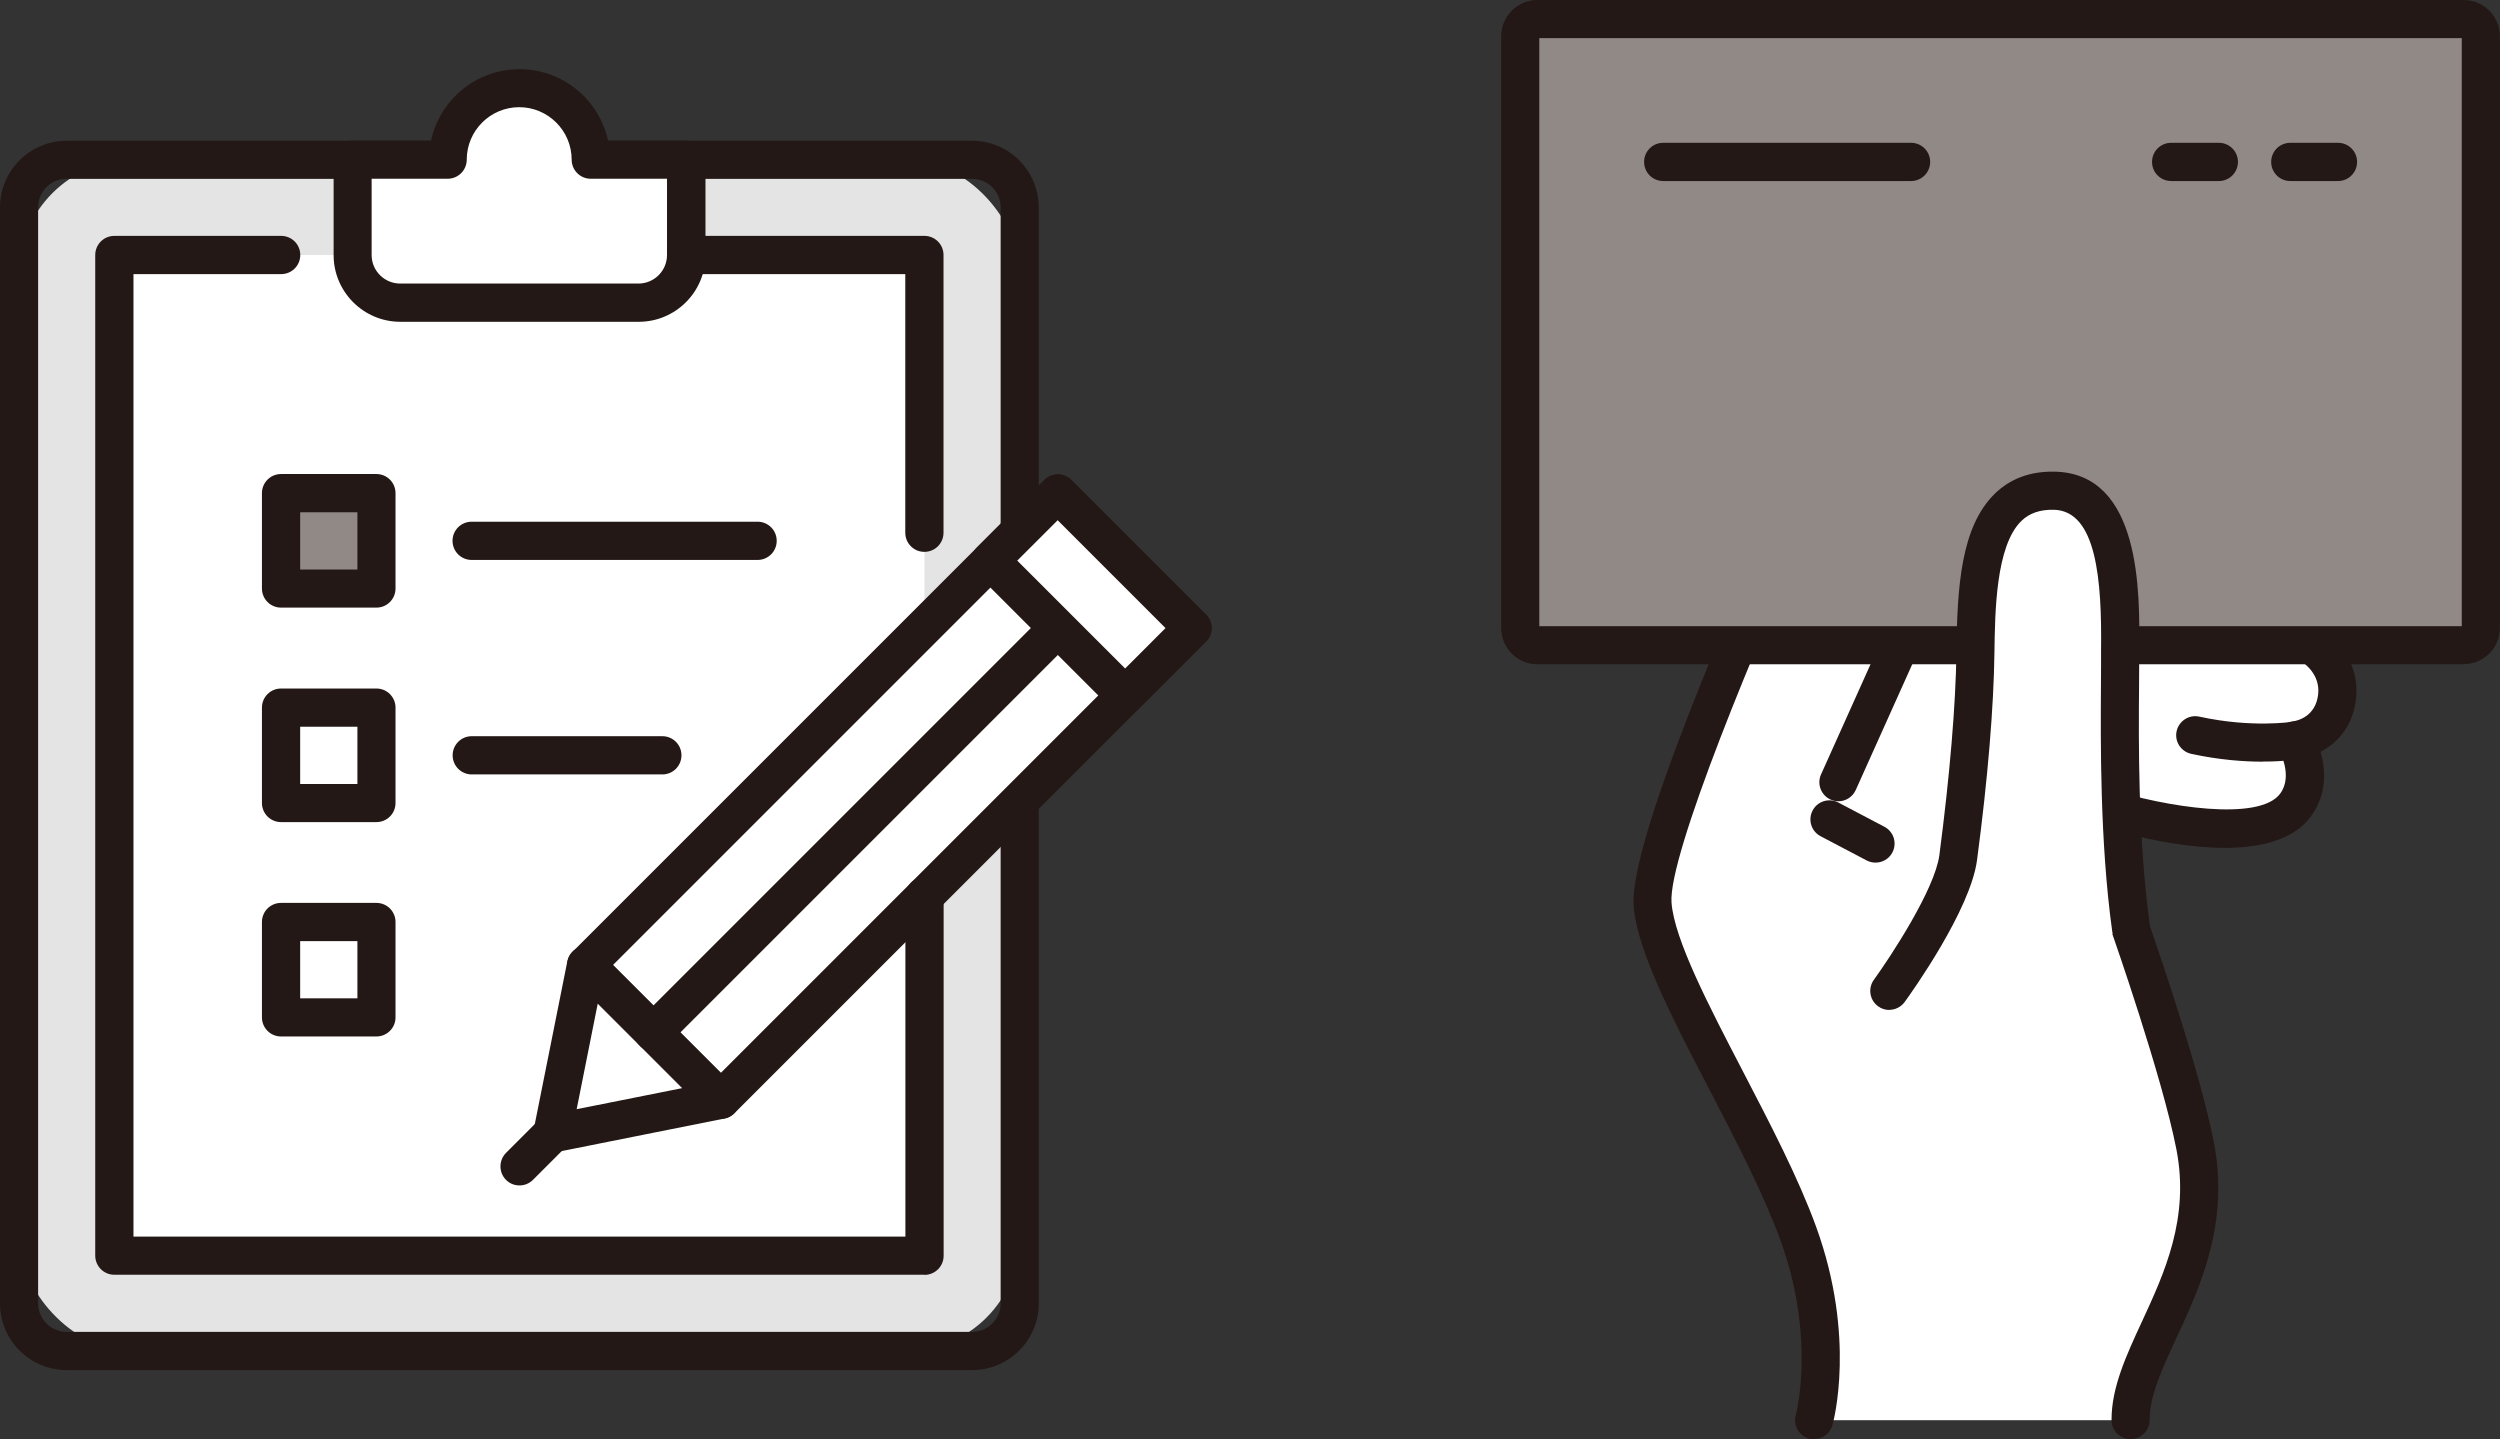 <?xml version="1.0" encoding="UTF-8"?><svg id="b" xmlns="http://www.w3.org/2000/svg" viewBox="0 0 219.71 126.49"><rect x="0" y="0" width="219.71" height="126.49" fill="#333333" stroke="none"/><g id="c"><rect x="1.68" y="14.04" width="87.94" height="104.69" rx="10" ry="10" fill="#e4e4e4" stroke-width="0"/><path d="M85.43,120.41H5.86c-3.23,0-5.86-2.63-5.86-5.86V18.23c0-3.23,2.63-5.86,5.86-5.86h79.57c3.23,0,5.86,2.63,5.86,5.86v96.32c0,3.23-2.63,5.86-5.86,5.86ZM5.86,15.71c-1.39,0-2.51,1.13-2.51,2.51v96.32c0,1.39,1.13,2.51,2.51,2.51h79.57c1.39,0,2.51-1.13,2.51-2.51V18.23c0-1.39-1.13-2.51-2.51-2.51H5.86Z" fill="#231815" stroke-width="0"/><polygon points="24.71 22.41 10.05 22.41 10.05 110.36 81.24 110.36 81.24 22.41 60.3 22.41 24.71 22.41" fill="#fff" stroke-width="0"/><path d="M51.93,14.04c0-3.47-2.81-6.28-6.28-6.28s-6.28,2.81-6.28,6.28h-8.38v8.38c0,2.31,1.88,4.19,4.19,4.19h20.94c2.31,0,4.19-1.87,4.19-4.19v-8.38h-8.38Z" fill="#fff" stroke-width="0"/><path d="M56.12,28.28h-20.94c-3.23,0-5.86-2.63-5.86-5.86v-8.38c0-.93.75-1.68,1.68-1.68h6.88c.77-3.59,3.97-6.28,7.78-6.28s7.01,2.7,7.78,6.28h6.88c.93,0,1.68.75,1.68,1.68v8.38c0,3.23-2.63,5.86-5.86,5.86ZM32.66,15.71v6.7c0,1.39,1.13,2.51,2.51,2.51h20.94c1.39,0,2.51-1.13,2.51-2.51v-6.7h-6.7c-.93,0-1.68-.75-1.68-1.68,0-2.54-2.07-4.61-4.61-4.61s-4.61,2.07-4.61,4.61c0,.93-.75,1.68-1.68,1.68h-6.7ZM53.6,14.04h0,0Z" fill="#231815" stroke-width="0"/><rect x="24.71" y="43.35" width="8.38" height="8.38" fill="#918986" stroke-width="0"/><path d="M33.08,53.4h-8.38c-.93,0-1.68-.75-1.68-1.68v-8.38c0-.93.75-1.68,1.68-1.68h8.38c.93,0,1.68.75,1.68,1.68v8.38c0,.93-.75,1.68-1.68,1.68ZM26.38,50.05h5.03v-5.03h-5.03v5.03Z" fill="#231815" stroke-width="0"/><path d="M66.58,49.21h-25.13c-.93,0-1.68-.75-1.68-1.68s.75-1.68,1.68-1.68h25.13c.93,0,1.68.75,1.68,1.68s-.75,1.68-1.68,1.68Z" fill="#231815" stroke-width="0"/><rect x="24.71" y="62.2" width="8.38" height="8.38" fill="#fff" stroke-width="0"/><path d="M33.08,72.25h-8.38c-.93,0-1.68-.75-1.68-1.68v-8.38c0-.93.75-1.68,1.68-1.68h8.38c.93,0,1.68.75,1.68,1.68v8.38c0,.93-.75,1.68-1.68,1.68ZM26.38,68.9h5.03v-5.03h-5.03v5.03Z" fill="#231815" stroke-width="0"/><path d="M58.21,68.06h-16.75c-.93,0-1.68-.75-1.68-1.68s.75-1.68,1.68-1.68h16.75c.93,0,1.68.75,1.68,1.68s-.75,1.68-1.68,1.68Z" fill="#231815" stroke-width="0"/><rect x="24.71" y="81.04" width="8.38" height="8.38" fill="#fff" stroke-width="0"/><path d="M33.08,91.09h-8.38c-.93,0-1.68-.75-1.68-1.68v-8.38c0-.93.75-1.68,1.68-1.68h8.38c.93,0,1.68.75,1.68,1.68v8.38c0,.93-.75,1.68-1.68,1.68ZM26.38,87.74h5.03v-5.03h-5.03v5.03Z" fill="#231815" stroke-width="0"/><rect x="69.78" y="40.69" width="16.75" height="58.63" transform="translate(72.39 -34.76) rotate(45)" fill="#fff" stroke-width="0"/><path d="M63.35,98.33c-.43,0-.86-.16-1.18-.49l-11.84-11.84c-.31-.31-.49-.74-.49-1.18s.18-.87.49-1.18l41.46-41.46c.65-.65,1.71-.65,2.37,0l11.84,11.84c.31.31.49.74.49,1.18s-.18.87-.49,1.18l-41.46,41.46c-.33.33-.76.49-1.18.49ZM53.87,84.81l9.48,9.48,39.09-39.09-9.48-9.48-39.09,39.09Z" fill="#231815" stroke-width="0"/><polygon points="48.54 99.61 51.5 84.81 63.35 96.65 48.54 99.61" fill="#fff" stroke-width="0"/><path d="M48.54,101.29c-.44,0-.87-.17-1.18-.49-.4-.4-.57-.96-.46-1.51l2.96-14.81c.12-.61.57-1.1,1.16-1.27.59-.18,1.23-.02,1.67.42l11.84,11.84c.44.44.6,1.08.42,1.67-.18.59-.67,1.04-1.27,1.16l-14.81,2.96c-.11.02-.22.03-.33.03ZM52.53,88.21l-1.85,9.27,9.27-1.85-7.42-7.42Z" fill="#231815" stroke-width="0"/><path d="M57.42,92.41c-.43,0-.86-.16-1.18-.49-.65-.65-.65-1.71,0-2.37l35.53-35.53c.65-.65,1.71-.65,2.37,0,.65.65.65,1.71,0,2.37l-35.53,35.53c-.33.33-.76.49-1.18.49Z" fill="#231815" stroke-width="0"/><path d="M45.65,104.18c-.43,0-.86-.16-1.18-.49-.65-.65-.65-1.71,0-2.37l2.96-2.96c.65-.65,1.71-.65,2.37,0,.65.65.65,1.71,0,2.37l-2.96,2.96c-.33.33-.76.49-1.18.49Z" fill="#231815" stroke-width="0"/><rect x="87.54" y="48.05" width="16.75" height="8.38" transform="translate(65.03 -52.53) rotate(45)" fill="#fff" stroke-width="0"/><path d="M98.88,62.79c-.43,0-.86-.16-1.18-.49l-11.84-11.84c-.31-.31-.49-.74-.49-1.18s.18-.87.49-1.18l5.92-5.92c.65-.65,1.71-.65,2.37,0l11.84,11.84c.31.31.49.74.49,1.18s-.18.87-.49,1.18l-5.92,5.92c-.33.33-.76.49-1.18.49ZM89.4,49.27l9.48,9.48,3.55-3.55-9.48-9.48-3.55,3.55Z" fill="#231815" stroke-width="0"/><path d="M81.24,112.03H10.05c-.93,0-1.68-.75-1.68-1.68V22.41c0-.93.75-1.68,1.68-1.68h14.66c.93,0,1.68.75,1.68,1.68s-.75,1.68-1.68,1.68h-12.98v84.59h67.84v-29.92c0-.93.75-1.68,1.68-1.68s1.68.75,1.68,1.68v31.6c0,.93-.75,1.68-1.68,1.68Z" fill="#231815" stroke-width="0"/><path d="M81.24,48.5c-.93,0-1.68-.75-1.68-1.68v-22.73h-19.26c-.93,0-1.68-.75-1.68-1.68s.75-1.68,1.68-1.68h20.94c.93,0,1.68.75,1.68,1.68v24.41c0,.93-.75,1.68-1.68,1.68Z" fill="#231815" stroke-width="0"/><path d="M203.12,56.72s-.03-.02-.03-.02c0,0,.01,0,.03.02Z" fill="#fff" stroke-width="0"/><path d="M203.12,56.72s-.03-.02-.03-.02c0,0,.01,0,.03.02.23.13,1.63.79,1.57-2.47-.06-3.56-8.14-11.08-8.14-11.08h-37.95s-13.84,30.06-13.36,36.32c.48,6.26,9.23,19.1,12.81,28.92,3.39,9.32,1.39,16.4,1.39,16.4h27.82c-.03-6.35,7.78-13.27,5.67-24.1-1.29-6.62-5.67-19.07-5.67-19.07l-2.59-10.73s13.68,4.39,17.06-.12c1.91-2.54,0-5.71,0-5.71,0,0,3.29-.37,3.67-3.88.3-2.81-1.98-4.3-2.28-4.49Z" fill="#fff" stroke-width="0"/><path d="M159.44,126.49c-.15,0-.3-.02-.46-.06-.89-.25-1.41-1.18-1.16-2.07.02-.06,1.79-6.72-1.35-15.37-1.49-4.09-3.92-8.77-6.27-13.29-3.25-6.25-6.32-12.15-6.63-16.08-.5-6.5,12.07-34.03,13.5-37.15.27-.59.87-.97,1.52-.97h37.95c.42,0,.83.16,1.14.45,1.44,1.34,8.61,8.21,8.68,12.27,0,.53.03,1.79-.48,2.83.79,1.07,1.37,2.54,1.18,4.33-.27,2.51-1.71,3.95-3.12,4.7.43,1.51.62,3.71-.88,5.71-3.06,4.08-11.44,2.68-16.1,1.5l1.9,7.86c.41,1.18,4.45,12.77,5.7,19.23,1.39,7.12-1.2,12.7-3.28,17.19-1.27,2.74-2.37,5.11-2.36,7.22,0,.93-.74,1.68-1.67,1.68-.94,0-1.68-.74-1.68-1.67-.01-2.86,1.29-5.67,2.67-8.65,1.97-4.26,4.21-9.09,3.03-15.14-1.25-6.42-5.56-18.71-5.6-18.84-.02-.05-.03-.11-.05-.16l-2.59-10.73c-.14-.59.04-1.21.49-1.62.44-.41,1.07-.55,1.65-.37,5.21,1.67,13.38,2.92,15.21.47,1.19-1.59-.09-3.82-.1-3.85-.29-.49-.31-1.09-.05-1.6.25-.51.74-.86,1.31-.92.31-.04,1.98-.38,2.19-2.39.18-1.72-1.21-2.7-1.46-2.86-.04-.02-.08-.05-.12-.07-.75-.5-.97-1.5-.5-2.27.3-.48.8-.76,1.33-.79.02-.19.03-.43.02-.75-.03-1.68-3.64-6.09-7.13-9.43h-36.21c-5.29,11.58-13.08,30.39-12.76,34.51.25,3.25,3.31,9.11,6.26,14.79,2.4,4.62,4.89,9.39,6.45,13.69,3.53,9.72,1.52,17.12,1.43,17.43-.21.74-.88,1.22-1.61,1.22Z" fill="#231815" stroke-width="0"/><path d="M198.89,66.94c-1.65,0-3.84-.15-6.32-.69-.9-.2-1.48-1.09-1.28-1.99s1.09-1.48,1.99-1.28c4.61,1.01,8.14.46,8.18.45.91-.15,1.77.47,1.92,1.38.15.91-.47,1.77-1.38,1.92-.09.01-1.26.2-3.12.2Z" fill="#231815" stroke-width="0"/><path d="M161.57,70.42c-.23,0-.46-.05-.69-.15-.84-.38-1.22-1.37-.84-2.21l5.41-12.04c.38-.84,1.37-1.22,2.21-.84.84.38,1.22,1.37.84,2.21l-5.41,12.04c-.28.62-.89.99-1.53.99Z" fill="#231815" stroke-width="0"/><path d="M164.83,75.81c-.26,0-.53-.06-.78-.19l-4.05-2.13c-.82-.43-1.13-1.44-.7-2.26.43-.82,1.44-1.13,2.26-.7l4.05,2.13c.82.43,1.13,1.44.7,2.26-.3.57-.88.89-1.48.89Z" fill="#231815" stroke-width="0"/><path d="M141.14,1.68h-6.03c-.83,0-1.51.68-1.51,1.51v52.01c0,.83.67,1.51,1.51,1.51h81.41c.83,0,1.51-.67,1.51-1.51V3.18c0-.83-.68-1.51-1.51-1.51h-75.38Z" fill="#918986" stroke-width="0"/><path d="M216.52,58.38h-81.41c-1.75,0-3.18-1.43-3.18-3.18V3.18c0-1.75,1.43-3.18,3.18-3.18h81.41c1.75,0,3.18,1.43,3.18,3.18v52.01c0,1.76-1.43,3.18-3.18,3.18ZM135.28,55.03h81.07V3.35h-81.07v51.68ZM216.52,3.35h0,0Z" fill="#231815" stroke-width="0"/><path d="M167.95,15.91h-21.78c-.93,0-1.68-.75-1.68-1.68s.75-1.68,1.68-1.68h21.78c.93,0,1.68.75,1.68,1.68s-.75,1.68-1.68,1.68Z" fill="#231815" stroke-width="0"/><path d="M186.3,58.28c0-4.06.71-15.02-5.8-15.14-6.51-.12-6.83,7.74-6.9,14.18-.08,6.43-.97,13.97-1.51,18.07-.54,4.1-6.05,11.71-6.05,11.71l21.23-5.45c-1.25-8.98-.96-19.3-.96-23.36Z" fill="#fff" stroke-width="0"/><path d="M166.04,88.76c-.34,0-.68-.1-.98-.32-.75-.54-.92-1.59-.37-2.34,1.46-2.02,5.35-7.93,5.75-10.95.92-7.03,1.44-13.21,1.5-17.87.07-5.66.38-10.98,3.38-13.9,1.36-1.32,3.12-1.97,5.23-1.93,7.64.14,7.51,10.66,7.45,15.71,0,.41,0,.78,0,1.1,0,.57,0,1.27-.01,2.06-.04,4.71-.11,13.47.96,21.07.13.92-.51,1.76-1.43,1.89-.92.13-1.76-.51-1.89-1.43-1.09-7.84-1.02-16.77-.99-21.56,0-.79.01-1.47.01-2.03,0-.34,0-.72,0-1.14.07-6.05-.37-12.25-4.17-12.32-1.2-.02-2.13.3-2.83.98-2.26,2.19-2.32,8.04-2.37,11.54-.06,4.79-.58,11.11-1.53,18.27-.58,4.39-5.77,11.66-6.36,12.47-.33.45-.84.69-1.36.69Z" fill="#231815" stroke-width="0"/><path d="M205.47,15.91h-4.19c-.93,0-1.68-.75-1.68-1.68s.75-1.68,1.68-1.68h4.19c.93,0,1.68.75,1.68,1.68s-.75,1.68-1.68,1.68Z" fill="#231815" stroke-width="0"/><path d="M195,15.91h-4.19c-.93,0-1.68-.75-1.68-1.68s.75-1.68,1.68-1.68h4.19c.93,0,1.68.75,1.68,1.68s-.75,1.68-1.68,1.68Z" fill="#231815" stroke-width="0"/></g></svg>